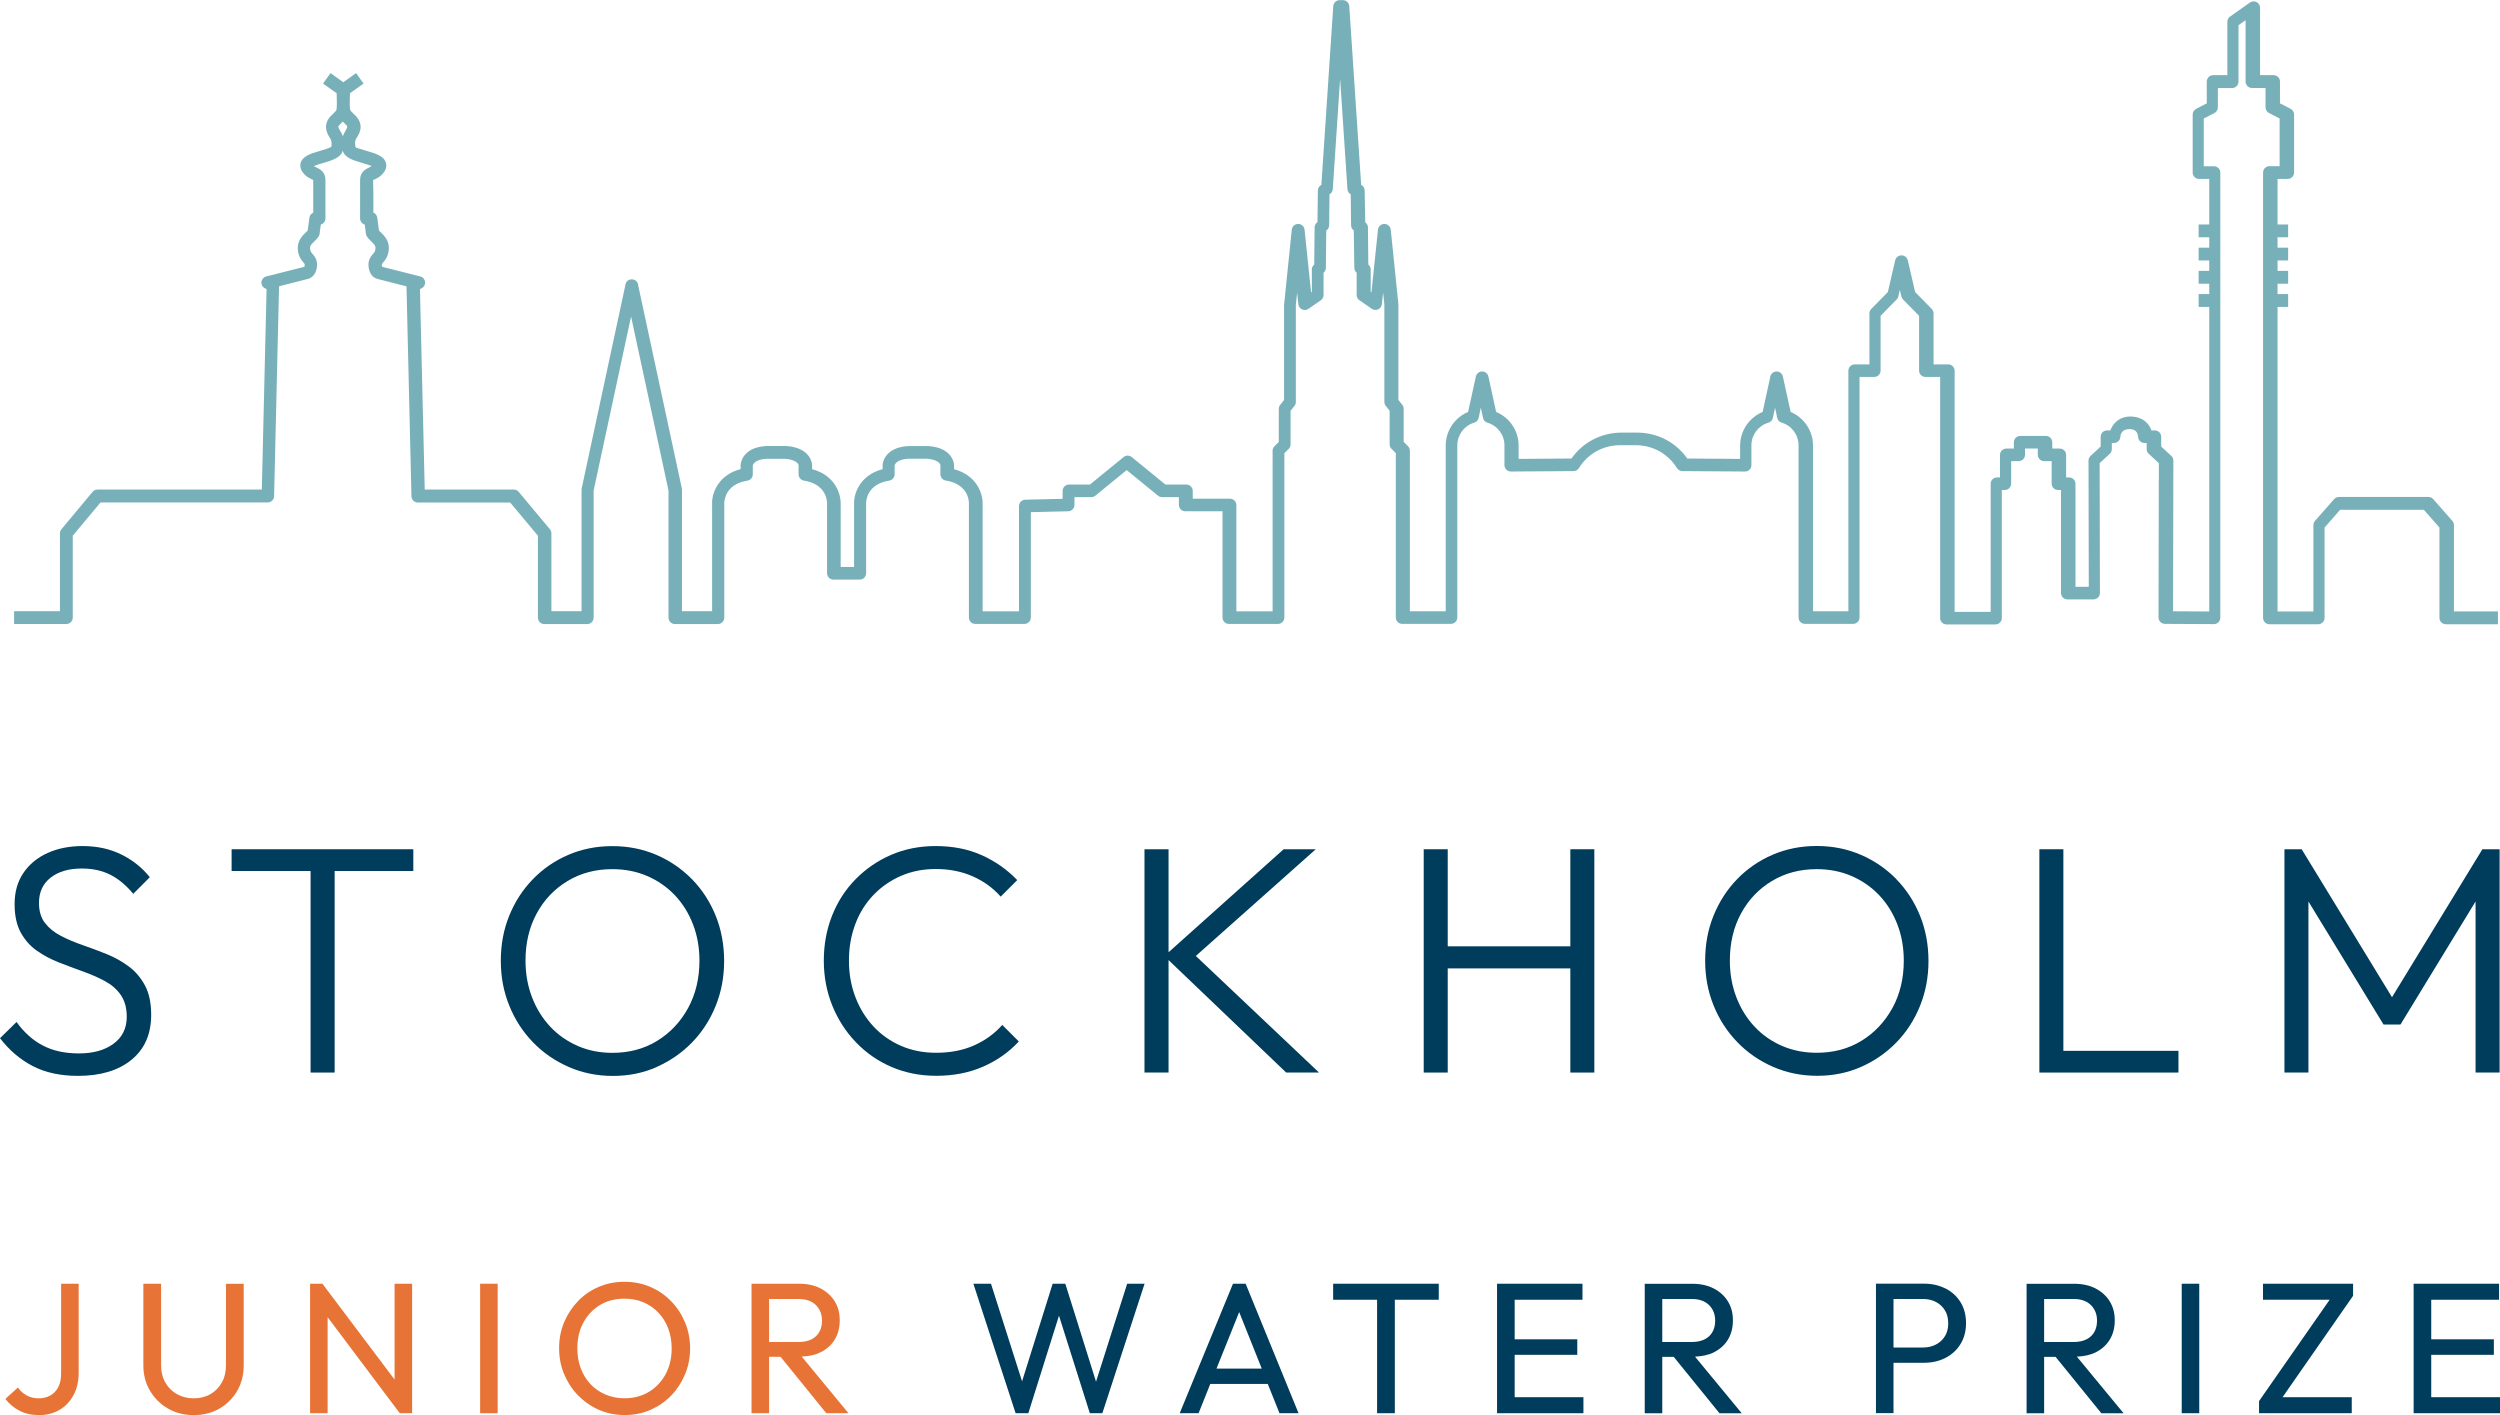 <svg width="212" height="120" viewBox="0 0 212 120" fill="none" xmlns="http://www.w3.org/2000/svg">
<g clip-path="url(#clip0_2268_2064)">
<path d="M208.093 51.853V44.534C208.093 44.402 208.046 44.274 207.961 44.173L206.339 42.327C206.238 42.21 206.084 42.141 205.93 42.141H198.34C198.186 42.141 198.032 42.21 197.931 42.327L196.309 44.173C196.224 44.274 196.177 44.402 196.177 44.534V51.853H193.136V26.028H194.034V24.939H193.136V24.058H194.034V22.971H193.136V22.09H194.034V21.002H193.136V20.12H194.034V19.032H193.136V15.174H193.997C194.3 15.174 194.539 14.93 194.539 14.633V9.713C194.539 9.511 194.428 9.325 194.247 9.23L193.343 8.763V6.916C193.343 6.613 193.099 6.374 192.801 6.374H191.653V0.658C191.653 0.457 191.542 0.271 191.361 0.175C191.18 0.085 190.962 0.101 190.797 0.212L189.107 1.407C188.964 1.507 188.879 1.672 188.879 1.852V6.374H187.677C187.374 6.374 187.135 6.618 187.135 6.916V8.763L186.232 9.23C186.051 9.325 185.939 9.511 185.939 9.713V14.633C185.939 14.935 186.184 15.174 186.481 15.174H187.343V19.032H186.444V20.12H187.343V21.002H186.444V22.09H187.343V22.971H186.444V24.058H187.343V24.939H186.444V26.028H187.343V51.853L184.276 51.837L184.302 39.057C184.302 38.903 184.238 38.76 184.127 38.659L183.271 37.868V37.04C183.271 36.738 183.027 36.499 182.729 36.499H182.442C182.235 35.905 181.719 35.342 180.682 35.321C179.726 35.31 179.168 35.905 178.96 36.499H178.679C178.376 36.499 178.136 36.743 178.136 37.04V37.868L177.281 38.659C177.169 38.76 177.105 38.909 177.105 39.057L177.127 49.762H176V41.026C176 40.724 175.755 40.485 175.458 40.485H175.208V38.58C175.208 38.277 174.963 38.038 174.666 38.038H174.033V37.507C174.033 37.205 173.789 36.966 173.491 36.966H171.317C171.014 36.966 170.775 37.21 170.775 37.507V38.038H170.142C169.839 38.038 169.6 38.282 169.6 38.58V40.485H169.35C169.047 40.485 168.808 40.729 168.808 41.026V51.885H165.752V31.441C165.752 31.139 165.507 30.9 165.21 30.9H163.966V26.579C163.966 26.436 163.907 26.298 163.812 26.197L162.403 24.764L161.781 22.073C161.723 21.829 161.5 21.654 161.244 21.654C160.989 21.654 160.771 21.829 160.713 22.073L160.091 24.764L158.683 26.197C158.582 26.298 158.528 26.436 158.528 26.579V30.9H157.285C156.982 30.9 156.742 31.144 156.742 31.441V51.837H153.745V37.778C153.745 36.531 152.979 35.406 151.847 34.933L151.188 31.929C151.135 31.68 150.912 31.5 150.656 31.5C150.401 31.5 150.178 31.68 150.125 31.929L149.471 34.933C148.334 35.406 147.563 36.531 147.563 37.778V38.914L143.082 38.882C142.115 37.502 140.547 36.685 138.83 36.685H137.512C135.795 36.685 134.227 37.502 133.26 38.882L128.779 38.914V37.778C128.779 36.531 128.008 35.4 126.871 34.933L126.217 31.929C126.164 31.68 125.94 31.5 125.685 31.5C125.43 31.5 125.207 31.68 125.154 31.929L124.495 34.933C123.362 35.406 122.597 36.531 122.597 37.778V51.837H119.557V38.219C119.557 38.075 119.498 37.937 119.397 37.837L119.031 37.47V34.663C119.031 34.541 118.988 34.424 118.914 34.328L118.584 33.909V25.789L117.936 19.478C117.909 19.202 117.675 18.99 117.393 18.99C117.112 18.99 116.883 19.202 116.851 19.478L116.298 24.796L116.235 24.754V22.854C116.235 22.689 116.16 22.535 116.033 22.434L116.001 19.287C116.001 19.112 115.916 18.948 115.772 18.847L115.724 16.156C115.724 15.954 115.607 15.768 115.427 15.678L114.417 0.52C114.396 0.234 114.162 0.011 113.875 0.011H113.604C113.317 0.011 113.077 0.234 113.061 0.52L112.052 15.678C111.871 15.768 111.754 15.954 111.754 16.156L111.722 18.836L111.706 18.847C111.563 18.948 111.478 19.112 111.478 19.287L111.446 22.434C111.318 22.535 111.244 22.689 111.244 22.854V24.754L111.18 24.796L110.627 19.478C110.6 19.202 110.367 18.99 110.085 18.99C109.803 18.99 109.569 19.202 109.543 19.478L108.889 25.847V33.914L108.559 34.334C108.485 34.429 108.442 34.546 108.442 34.668V37.476L108.076 37.842C107.975 37.943 107.916 38.081 107.916 38.224V51.843H104.844V42.831C104.844 42.528 104.6 42.289 104.302 42.289H101.145V41.631C101.145 41.329 100.9 41.09 100.602 41.09H98.827L95.973 38.76C95.771 38.595 95.484 38.595 95.282 38.76L92.427 41.09H90.652C90.349 41.09 90.11 41.334 90.11 41.631V42.3L86.942 42.374C86.644 42.38 86.411 42.624 86.411 42.916V51.843H83.328V42.719C83.349 41.897 82.855 40.304 80.904 39.79V39.413C80.904 39.354 80.803 37.953 78.704 37.826H77.008C74.946 37.953 74.845 39.349 74.845 39.439V39.784C72.894 40.299 72.4 41.891 72.426 42.698V48.074H71.289V42.714C71.31 41.891 70.816 40.299 68.865 39.784V39.407C68.865 39.349 68.764 37.948 66.664 37.821H64.969C62.907 37.948 62.806 39.344 62.806 39.434V39.779C60.855 40.294 60.36 41.886 60.387 42.693V51.827H57.83V41.53C57.83 41.493 57.83 41.456 57.82 41.419L54.12 24.202C54.115 24.085 54.072 23.974 53.998 23.878C53.791 23.623 53.355 23.623 53.148 23.878C53.073 23.974 53.031 24.085 53.025 24.207L49.326 41.419C49.321 41.456 49.315 41.493 49.315 41.53V51.827H46.759V45.23C46.759 45.102 46.716 44.98 46.631 44.879L43.989 41.711C43.888 41.589 43.734 41.514 43.569 41.514H36.017L35.612 24.515L35.74 24.457C35.947 24.361 36.07 24.143 36.048 23.915C36.027 23.687 35.862 23.496 35.639 23.443C35.639 23.443 32.923 22.753 32.407 22.625C32.386 22.562 32.37 22.456 32.381 22.408C32.397 22.366 32.461 22.291 32.519 22.222C32.62 22.1 32.742 21.951 32.827 21.75C32.997 21.346 33.019 20.911 32.891 20.54C32.758 20.158 32.503 19.908 32.296 19.706L32.184 19.6C32.184 19.6 32.158 19.574 32.136 19.547L31.993 18.459C31.966 18.263 31.839 18.104 31.663 18.029V17.44C31.663 16.713 31.663 15.986 31.637 15.285C31.658 15.264 31.743 15.222 31.807 15.195C31.95 15.126 32.131 15.041 32.301 14.887C32.673 14.553 32.817 14.208 32.737 13.852C32.593 13.231 31.865 13.019 31.095 12.796C30.776 12.701 30.239 12.547 30.159 12.499C30.095 12.26 30.095 12.032 30.154 11.867C30.186 11.783 30.233 11.708 30.281 11.634C30.409 11.422 30.584 11.135 30.579 10.753C30.568 10.201 30.223 9.877 29.968 9.633C29.803 9.474 29.697 9.373 29.686 9.277C29.643 8.938 29.659 8.55 29.67 8.179C29.67 8.089 29.675 7.998 29.675 7.908L30.829 7.085L30.196 6.199L29.112 6.974L28.028 6.199L27.395 7.085L28.549 7.908C28.549 7.998 28.549 8.089 28.554 8.179C28.564 8.55 28.58 8.938 28.538 9.283C28.527 9.373 28.426 9.479 28.256 9.638C28.001 9.877 27.655 10.206 27.645 10.753C27.64 11.14 27.815 11.427 27.942 11.639C27.99 11.713 28.038 11.788 28.07 11.873C28.129 12.037 28.129 12.265 28.102 12.43C27.99 12.547 27.453 12.706 27.135 12.796C26.364 13.019 25.63 13.237 25.487 13.852C25.407 14.203 25.551 14.553 25.923 14.887C26.093 15.041 26.273 15.126 26.417 15.195C26.476 15.222 26.555 15.264 26.561 15.264C26.561 15.991 26.561 16.718 26.561 17.445V18.035C26.39 18.109 26.258 18.268 26.236 18.465L26.093 19.552C26.093 19.552 26.056 19.595 26.045 19.6L25.928 19.712C25.721 19.913 25.466 20.163 25.333 20.54C25.205 20.916 25.226 21.346 25.396 21.75C25.482 21.951 25.604 22.1 25.705 22.222C25.763 22.291 25.827 22.366 25.838 22.403C25.848 22.456 25.838 22.562 25.811 22.625C25.296 22.758 22.579 23.443 22.579 23.443C22.356 23.501 22.191 23.687 22.17 23.915C22.149 24.143 22.271 24.361 22.478 24.457L22.606 24.515L22.202 41.514H8.271C8.111 41.514 7.957 41.584 7.851 41.711L5.209 44.879C5.129 44.975 5.082 45.102 5.082 45.23V51.827H1.196V52.915H5.629C5.932 52.915 6.171 52.671 6.171 52.373V45.426L8.526 42.608H22.702C22.999 42.608 23.238 42.374 23.244 42.077L23.664 24.276C24.647 24.027 26.125 23.65 26.125 23.65C26.375 23.586 26.582 23.411 26.72 23.156C26.895 22.822 26.938 22.36 26.821 22.036C26.741 21.814 26.608 21.649 26.497 21.522C26.433 21.447 26.375 21.378 26.353 21.325C26.29 21.166 26.273 21.007 26.316 20.885C26.364 20.752 26.486 20.63 26.64 20.481L26.773 20.349C26.938 20.179 27.119 19.993 27.113 19.733L27.204 19.043C27.432 18.979 27.597 18.767 27.597 18.518V17.424C27.597 16.697 27.597 15.975 27.597 15.248C27.597 14.569 27.108 14.33 26.842 14.203C26.757 14.16 26.677 14.123 26.619 14.081C26.826 13.99 27.161 13.89 27.39 13.826C28.166 13.598 28.899 13.385 29.064 12.77C29.229 13.385 29.962 13.598 30.744 13.826C30.967 13.89 31.307 13.99 31.514 14.081C31.461 14.123 31.376 14.165 31.291 14.208C31.025 14.335 30.531 14.574 30.536 15.254C30.536 15.981 30.536 16.708 30.536 17.43V18.523C30.536 18.772 30.701 18.979 30.93 19.048L31.02 19.738C31.02 19.998 31.201 20.184 31.366 20.354L31.493 20.481C31.647 20.63 31.77 20.752 31.817 20.89C31.86 21.012 31.844 21.171 31.78 21.325C31.759 21.378 31.7 21.447 31.637 21.522C31.53 21.649 31.392 21.814 31.312 22.036C31.195 22.36 31.238 22.822 31.413 23.162C31.546 23.416 31.759 23.591 32.009 23.655L34.47 24.281L34.89 42.082C34.895 42.38 35.139 42.613 35.432 42.613H43.261L45.616 45.431V52.379C45.616 52.681 45.86 52.92 46.158 52.92H49.799C50.102 52.92 50.341 52.676 50.341 52.379V41.594L53.514 26.84L56.688 41.594V52.379C56.688 52.681 56.932 52.92 57.23 52.92H60.876C61.179 52.92 61.418 52.676 61.418 52.379V42.687C61.418 42.523 61.455 41.063 63.38 40.761C63.645 40.718 63.837 40.49 63.837 40.225V39.487C63.863 39.296 64.134 38.962 64.948 38.909H66.574C67.419 38.956 67.69 39.296 67.717 39.434V40.219C67.717 40.485 67.913 40.713 68.174 40.756C70.098 41.058 70.141 42.518 70.135 42.693V48.611C70.135 48.913 70.38 49.152 70.677 49.152H72.904C73.207 49.152 73.447 48.908 73.447 48.611V42.682C73.447 42.518 73.484 41.058 75.408 40.756C75.674 40.713 75.865 40.485 75.865 40.219V39.482C75.892 39.291 76.163 38.956 76.976 38.903H78.603C79.448 38.951 79.719 39.291 79.745 39.429V40.214C79.745 40.48 79.942 40.708 80.202 40.75C82.126 41.053 82.169 42.512 82.164 42.687V52.368C82.164 52.671 82.408 52.91 82.706 52.91H86.873C87.176 52.91 87.415 52.665 87.415 52.368V43.431L90.583 43.356C90.881 43.351 91.115 43.107 91.115 42.815V42.157H92.539C92.667 42.157 92.789 42.114 92.885 42.035L95.542 39.864L98.2 42.035C98.296 42.114 98.418 42.157 98.545 42.157H99.97V42.815C99.97 43.117 100.214 43.356 100.512 43.356H103.669V52.368C103.669 52.671 103.914 52.91 104.212 52.91H108.373C108.676 52.91 108.916 52.665 108.916 52.368V38.431L109.282 38.065C109.383 37.964 109.442 37.826 109.442 37.683V34.838L109.771 34.419C109.846 34.323 109.888 34.206 109.888 34.084V25.884L109.995 24.807L110.101 25.805C110.122 25.996 110.239 26.16 110.414 26.24C110.59 26.32 110.792 26.303 110.951 26.192L112.004 25.465C112.153 25.364 112.238 25.194 112.238 25.019V23.13C112.36 23.029 112.434 22.875 112.434 22.716L112.466 19.552L112.482 19.542C112.626 19.441 112.711 19.277 112.711 19.107L112.743 16.48C112.902 16.389 113.008 16.225 113.019 16.039L113.641 6.687L114.263 16.039C114.273 16.225 114.38 16.389 114.539 16.48L114.571 19.107C114.571 19.282 114.656 19.441 114.8 19.542L114.847 22.71C114.847 22.87 114.922 23.024 115.044 23.124V25.014C115.044 25.194 115.129 25.359 115.278 25.46L116.33 26.187C116.49 26.293 116.692 26.314 116.867 26.235C117.043 26.155 117.16 25.99 117.181 25.799L117.287 24.796L117.393 25.826V34.079C117.393 34.201 117.436 34.318 117.51 34.413L117.84 34.833V37.677C117.84 37.821 117.898 37.959 117.999 38.059L118.366 38.426V52.363C118.366 52.665 118.611 52.904 118.908 52.904H123.038C123.341 52.904 123.58 52.66 123.58 52.363V37.757C123.58 36.876 124.17 36.09 125.01 35.841C125.202 35.788 125.345 35.629 125.388 35.438L125.574 34.578L125.76 35.438C125.802 35.634 125.946 35.788 126.137 35.846C126.988 36.09 127.577 36.881 127.577 37.757V39.439C127.577 39.583 127.636 39.721 127.737 39.827C127.838 39.928 127.976 39.986 128.12 39.986L133.44 39.949C133.626 39.949 133.802 39.848 133.897 39.689C134.647 38.473 135.954 37.752 137.39 37.752H138.708C140.148 37.752 141.45 38.473 142.2 39.689C142.301 39.848 142.471 39.944 142.657 39.949L147.978 39.986C148.121 39.986 148.259 39.928 148.36 39.827C148.461 39.726 148.52 39.588 148.52 39.439V37.757C148.52 36.876 149.11 36.09 149.96 35.846C150.152 35.788 150.3 35.634 150.338 35.438L150.524 34.578L150.71 35.438C150.752 35.634 150.896 35.788 151.087 35.841C151.927 36.085 152.517 36.876 152.517 37.757V52.363C152.517 52.665 152.761 52.904 153.059 52.904H157.146C157.449 52.904 157.689 52.66 157.689 52.363V31.966H158.932C159.235 31.966 159.475 31.722 159.475 31.425V26.781L160.835 25.396C160.904 25.327 160.957 25.237 160.979 25.136L161.106 24.579L161.234 25.136C161.255 25.231 161.308 25.322 161.377 25.396L162.738 26.781V31.425C162.738 31.728 162.983 31.966 163.28 31.966H164.524V52.411C164.524 52.713 164.769 52.952 165.066 52.952H169.212C169.515 52.952 169.754 52.708 169.754 52.411V41.552H170.004C170.307 41.552 170.546 41.307 170.546 41.01V39.105H171.179C171.482 39.105 171.721 38.861 171.721 38.564V38.033H172.805V38.564C172.805 38.866 173.05 39.105 173.347 39.105H173.98V41.01C173.98 41.313 174.224 41.552 174.522 41.552H174.772V50.288C174.772 50.59 175.016 50.829 175.314 50.829H177.531C177.674 50.829 177.812 50.771 177.913 50.67C178.014 50.569 178.073 50.431 178.073 50.282L178.051 39.275L178.907 38.484C179.019 38.383 179.083 38.234 179.083 38.086V37.566H179.263C179.55 37.566 179.79 37.338 179.805 37.051C179.816 36.849 179.912 36.388 180.576 36.388H180.619C181.209 36.388 181.299 36.849 181.31 37.046C181.32 37.338 181.56 37.566 181.852 37.566H182.038V38.086C182.038 38.24 182.102 38.383 182.213 38.484L183.069 39.275L183.042 52.358C183.042 52.655 183.282 52.899 183.585 52.904L187.741 52.925C187.885 52.925 188.023 52.867 188.124 52.766C188.225 52.665 188.283 52.527 188.283 52.379V14.638C188.283 14.495 188.23 14.357 188.124 14.256C188.018 14.155 187.885 14.097 187.741 14.097H186.88V10.052L187.784 9.585C187.964 9.49 188.076 9.304 188.076 9.102V7.468H189.283C189.58 7.468 189.825 7.223 189.825 6.921V2.134L190.425 1.709V6.921C190.425 7.223 190.67 7.462 190.968 7.462H192.116V9.097C192.116 9.299 192.227 9.484 192.408 9.58L193.312 10.047V14.091H192.451C192.148 14.091 191.908 14.335 191.908 14.633V52.395C191.908 52.697 192.153 52.936 192.451 52.936H196.58C196.883 52.936 197.123 52.692 197.123 52.395V44.736L198.446 43.229H205.542L206.866 44.736V52.395C206.866 52.697 207.11 52.936 207.408 52.936H211.825V51.848H207.95L208.093 51.853ZM29.319 11.061C29.234 11.199 29.154 11.337 29.096 11.491C29.085 11.523 29.085 11.565 29.075 11.602C29.064 11.565 29.069 11.523 29.053 11.491C29 11.337 28.915 11.199 28.83 11.061C28.756 10.939 28.692 10.832 28.692 10.764C28.692 10.679 28.782 10.588 28.963 10.413C28.995 10.381 29.032 10.344 29.069 10.312C29.107 10.35 29.144 10.387 29.176 10.413C29.362 10.588 29.447 10.679 29.447 10.764C29.447 10.832 29.383 10.939 29.309 11.061H29.319Z" fill="#78B0BA"/>
<path d="M9.631 88.506C8.887 89.058 7.909 89.329 6.697 89.329C5.485 89.329 4.507 89.111 3.652 88.67C2.796 88.23 2.046 87.561 1.403 86.664L0 88.039C0.792 89.068 1.717 89.854 2.785 90.406C3.848 90.958 5.129 91.234 6.618 91.234C8.531 91.234 10.041 90.777 11.152 89.87C12.262 88.962 12.82 87.694 12.82 86.059C12.82 85.051 12.645 84.223 12.294 83.57C11.943 82.917 11.492 82.381 10.928 81.962C10.365 81.543 9.748 81.192 9.068 80.916C8.388 80.64 7.712 80.391 7.043 80.157C6.373 79.924 5.751 79.669 5.182 79.372C4.614 79.08 4.157 78.714 3.816 78.273C3.476 77.833 3.306 77.265 3.306 76.57C3.306 75.651 3.636 74.935 4.3 74.42C4.959 73.905 5.841 73.65 6.947 73.65C7.867 73.65 8.675 73.831 9.371 74.186C10.067 74.542 10.71 75.084 11.3 75.795L12.704 74.388C12.06 73.582 11.258 72.939 10.29 72.462C9.323 71.984 8.228 71.745 6.995 71.745C5.895 71.745 4.906 71.942 4.034 72.334C3.163 72.727 2.477 73.295 1.983 74.027C1.488 74.76 1.238 75.641 1.238 76.67C1.238 77.642 1.414 78.448 1.759 79.08C2.11 79.712 2.562 80.226 3.125 80.619C3.683 81.012 4.305 81.346 4.986 81.612C5.666 81.877 6.341 82.132 7.011 82.371C7.681 82.609 8.302 82.88 8.871 83.183C9.44 83.485 9.897 83.878 10.237 84.366C10.577 84.854 10.748 85.47 10.748 86.224C10.748 87.195 10.375 87.959 9.631 88.506Z" fill="#003D5C"/>
<path d="M28.378 90.953V73.863H35.049V72.016H19.64V73.863H26.337V90.953H28.378Z" fill="#003D5C"/>
<path d="M55.699 90.47C56.836 89.965 57.836 89.275 58.691 88.394C59.547 87.513 60.211 86.484 60.69 85.3C61.168 84.117 61.407 82.848 61.407 81.49C61.407 80.131 61.168 78.836 60.69 77.652C60.211 76.469 59.542 75.439 58.681 74.558C57.814 73.677 56.81 72.987 55.661 72.493C54.513 72 53.27 71.751 51.925 71.751C50.58 71.751 49.336 72 48.188 72.493C47.04 72.987 46.041 73.677 45.185 74.558C44.329 75.439 43.665 76.469 43.187 77.642C42.708 78.815 42.469 80.088 42.469 81.468C42.469 82.848 42.708 84.096 43.187 85.279C43.665 86.463 44.335 87.498 45.201 88.389C46.062 89.281 47.077 89.976 48.231 90.48C49.384 90.984 50.639 91.239 51.978 91.239C53.318 91.239 54.561 90.984 55.699 90.48V90.47ZM49.002 88.697C48.103 88.309 47.322 87.768 46.657 87.057C45.998 86.351 45.483 85.523 45.116 84.568C44.749 83.612 44.563 82.578 44.563 81.458C44.563 79.956 44.882 78.618 45.515 77.456C46.147 76.294 47.019 75.375 48.135 74.707C49.246 74.038 50.511 73.704 51.925 73.704C52.988 73.704 53.971 73.895 54.875 74.282C55.773 74.67 56.554 75.211 57.219 75.906C57.878 76.601 58.394 77.424 58.76 78.369C59.127 79.314 59.313 80.343 59.313 81.463C59.313 82.97 58.989 84.308 58.351 85.481C57.708 86.654 56.836 87.582 55.731 88.262C54.63 88.941 53.36 89.281 51.925 89.281C50.878 89.281 49.905 89.09 49.002 88.702V88.697Z" fill="#003D5C"/>
<path d="M82.615 88.644C81.669 89.068 80.59 89.275 79.378 89.275C78.31 89.275 77.327 89.084 76.428 88.697C75.53 88.309 74.749 87.768 74.084 87.057C73.425 86.351 72.91 85.523 72.543 84.568C72.176 83.612 71.99 82.578 71.99 81.458C71.99 80.338 72.171 79.329 72.527 78.374C72.883 77.419 73.399 76.596 74.068 75.895C74.738 75.2 75.519 74.659 76.412 74.271C77.305 73.884 78.283 73.693 79.346 73.693C80.505 73.693 81.552 73.9 82.488 74.314C83.423 74.728 84.215 75.301 84.858 76.034L86.262 74.632C85.4 73.735 84.391 73.029 83.243 72.515C82.094 72 80.792 71.745 79.341 71.745C77.98 71.745 76.726 71.995 75.578 72.488C74.43 72.982 73.425 73.672 72.559 74.553C71.692 75.434 71.028 76.463 70.56 77.647C70.093 78.831 69.859 80.099 69.859 81.458C69.859 82.816 70.098 84.085 70.576 85.268C71.055 86.452 71.724 87.492 72.591 88.394C73.452 89.291 74.467 89.992 75.62 90.486C76.779 90.979 78.034 91.228 79.394 91.228C80.845 91.228 82.163 90.974 83.349 90.459C84.534 89.944 85.549 89.233 86.394 88.315L84.991 86.914C84.348 87.646 83.551 88.225 82.605 88.649L82.615 88.644Z" fill="#003D5C"/>
<path d="M111.578 72.016H108.852L99.093 80.752V72.016H97.052V90.953H99.093V81.415L109.07 90.953H111.855L101.405 81.065L111.578 72.016Z" fill="#003D5C"/>
<path d="M133.164 82.121V90.953H135.199V72.016H133.164V80.248H122.767V72.016H120.731V90.953H122.767V82.121H133.164Z" fill="#003D5C"/>
<path d="M160.809 74.547C159.942 73.666 158.938 72.976 157.789 72.483C156.641 71.989 155.398 71.74 154.053 71.74C152.708 71.74 151.464 71.989 150.316 72.483C149.168 72.976 148.169 73.666 147.313 74.547C146.457 75.428 145.793 76.458 145.314 77.631C144.836 78.804 144.597 80.078 144.597 81.458C144.597 82.838 144.836 84.085 145.314 85.268C145.793 86.452 146.463 87.487 147.329 88.378C148.19 89.27 149.205 89.965 150.359 90.469C151.512 90.974 152.767 91.228 154.106 91.228C155.445 91.228 156.689 90.974 157.827 90.469C158.964 89.965 159.963 89.275 160.819 88.394C161.675 87.513 162.339 86.484 162.818 85.3C163.296 84.117 163.535 82.848 163.535 81.489C163.535 80.131 163.296 78.836 162.818 77.652C162.339 76.469 161.67 75.439 160.809 74.558V74.547ZM160.479 85.475C159.836 86.648 158.964 87.577 157.859 88.256C156.758 88.936 155.488 89.275 154.053 89.275C153.006 89.275 152.033 89.084 151.129 88.697C150.231 88.309 149.45 87.768 148.785 87.057C148.126 86.351 147.611 85.523 147.244 84.568C146.877 83.612 146.691 82.577 146.691 81.458C146.691 79.956 147.01 78.618 147.643 77.456C148.275 76.293 149.147 75.375 150.263 74.707C151.374 74.038 152.639 73.704 154.053 73.704C155.116 73.704 156.099 73.894 157.003 74.282C157.901 74.669 158.682 75.211 159.347 75.906C160.006 76.601 160.522 77.424 160.888 78.369C161.255 79.313 161.441 80.343 161.441 81.463C161.441 82.97 161.117 84.308 160.479 85.481V85.475Z" fill="#003D5C"/>
<path d="M184.733 89.111H174.974V72.016H172.938V90.953H174.288H174.974H184.733V89.111Z" fill="#003D5C"/>
<path d="M202.124 86.882H203.559L209.927 76.448V90.953H211.968V72.016H210.506L202.842 84.563L195.182 72.016H193.721V90.953H195.756V76.448L202.124 86.882Z" fill="#003D5C"/>
<path d="M5.182 116.487C5.182 116.938 5.103 117.32 4.938 117.633C4.773 117.946 4.55 118.18 4.263 118.339C3.976 118.498 3.652 118.578 3.279 118.578C2.907 118.578 2.573 118.498 2.275 118.339C1.977 118.18 1.722 117.951 1.52 117.66L0.457 118.625C0.776 119.05 1.175 119.384 1.653 119.629C2.131 119.878 2.689 120 3.327 120C3.965 120 4.544 119.851 5.044 119.56C5.544 119.268 5.942 118.848 6.235 118.307C6.527 117.766 6.671 117.134 6.671 116.407V108.86H5.182V116.487Z" fill="#E77436"/>
<path d="M19.162 115.759C19.162 116.327 19.045 116.826 18.805 117.246C18.566 117.67 18.247 117.994 17.838 118.227C17.429 118.461 16.961 118.578 16.435 118.578C15.909 118.578 15.435 118.461 15.016 118.227C14.596 117.994 14.266 117.67 14.027 117.246C13.783 116.826 13.66 116.322 13.66 115.744V108.86H12.156V115.775C12.156 116.577 12.342 117.299 12.719 117.935C13.097 118.572 13.607 119.077 14.25 119.448C14.893 119.82 15.622 120 16.435 120C17.248 120 17.971 119.814 18.609 119.448C19.241 119.082 19.746 118.578 20.113 117.946C20.48 117.315 20.666 116.598 20.666 115.797V108.865H19.162V115.765V115.759Z" fill="#E77436"/>
<path d="M33.46 116.985L27.342 108.86H26.295V119.841H27.783V111.699L33.901 119.841H34.948V108.86H33.46V116.985Z" fill="#E77436"/>
<path d="M42.203 108.86H40.715V119.841H42.203V108.86Z" fill="#E77436"/>
<path d="M56.9 110.33C56.395 109.815 55.805 109.412 55.135 109.125C54.465 108.839 53.737 108.695 52.956 108.695C52.175 108.695 51.446 108.839 50.777 109.125C50.107 109.412 49.517 109.81 49.017 110.33C48.518 110.85 48.124 111.445 47.837 112.124C47.55 112.803 47.412 113.541 47.412 114.332C47.412 115.123 47.556 115.844 47.837 116.529C48.124 117.214 48.518 117.819 49.028 118.339C49.538 118.859 50.128 119.268 50.803 119.56C51.478 119.851 52.206 119.995 52.988 119.995C53.769 119.995 54.481 119.851 55.151 119.56C55.821 119.268 56.411 118.864 56.91 118.349C57.41 117.835 57.803 117.23 58.09 116.545C58.377 115.86 58.521 115.128 58.521 114.348C58.521 113.567 58.377 112.819 58.09 112.134C57.803 111.45 57.41 110.85 56.9 110.33ZM56.448 116.524C56.103 117.161 55.63 117.665 55.029 118.026C54.428 118.392 53.737 118.572 52.951 118.572C52.371 118.572 51.834 118.466 51.34 118.254C50.851 118.042 50.426 117.75 50.075 117.378C49.724 117.007 49.448 116.556 49.251 116.035C49.054 115.515 48.959 114.947 48.959 114.332C48.959 113.509 49.129 112.782 49.474 112.15C49.82 111.519 50.288 111.02 50.883 110.664C51.478 110.303 52.169 110.128 52.951 110.128C53.541 110.128 54.083 110.229 54.566 110.436C55.05 110.643 55.475 110.935 55.837 111.317C56.193 111.699 56.475 112.145 56.666 112.655C56.857 113.164 56.958 113.727 56.958 114.337C56.958 115.16 56.788 115.892 56.443 116.529L56.448 116.524Z" fill="#E77436"/>
<path d="M70.066 119.841H71.953L67.988 115.038C68.588 115.011 69.13 114.9 69.593 114.671C70.109 114.411 70.507 114.05 70.789 113.589C71.071 113.122 71.209 112.58 71.209 111.959C71.209 111.338 71.071 110.824 70.789 110.362C70.507 109.9 70.109 109.534 69.593 109.263C69.077 108.993 68.466 108.86 67.77 108.86H63.73V119.841H65.219V115.059H66.191L70.071 119.841H70.066ZM65.219 110.155H67.722C68.355 110.155 68.844 110.33 69.189 110.675C69.534 111.02 69.705 111.46 69.705 111.986C69.705 112.543 69.534 112.989 69.189 113.313C68.844 113.637 68.349 113.801 67.706 113.801H65.219V110.144V110.155Z" fill="#E77436"/>
<path d="M92.943 117.164L90.338 108.858H89.265L86.671 117.138L84.035 108.858H82.541L86.124 119.839H87.203L89.802 111.57L92.417 119.839H93.48L97.062 108.858H95.585L92.943 117.164Z" fill="#003D5C"/>
<path d="M104.557 108.86L100.039 119.841H101.639L102.633 117.357H107.507L108.501 119.841H110.117L105.63 108.86H104.551H104.557ZM103.159 116.057L105.083 111.264L106.997 116.057H103.159Z" fill="#003D5C"/>
<path d="M113.051 110.219H116.777V119.841H118.281V110.219H122.007V108.86H113.051V110.219Z" fill="#003D5C"/>
<path d="M128.444 114.889H133.754V113.573H128.444V110.219H134.195V108.86H128.444H127.965H126.95V119.841H127.965H128.444H134.275V118.482H128.444V114.889Z" fill="#003D5C"/>
<path d="M145.336 114.677C145.851 114.417 146.25 114.056 146.532 113.594C146.813 113.127 146.951 112.586 146.951 111.965C146.951 111.344 146.813 110.829 146.532 110.367C146.25 109.905 145.851 109.539 145.336 109.269C144.82 108.998 144.209 108.865 143.513 108.865H139.473V119.846H140.961V115.064H141.934L145.814 119.846H147.701L143.736 115.043C144.336 115.016 144.879 114.905 145.341 114.677H145.336ZM140.961 110.155H143.465C144.097 110.155 144.586 110.33 144.932 110.675C145.277 111.02 145.447 111.461 145.447 111.986C145.447 112.543 145.277 112.989 144.932 113.313C144.586 113.637 144.092 113.801 143.449 113.801H140.961V110.144V110.155Z" fill="#003D5C"/>
<path d="M164.976 109.268C164.439 108.992 163.828 108.854 163.153 108.854H159.081V119.835H160.569V115.563H163.153C163.828 115.563 164.434 115.425 164.976 115.149C165.513 114.873 165.938 114.486 166.251 113.976C166.565 113.467 166.719 112.877 166.719 112.203C166.719 111.529 166.565 110.924 166.251 110.42C165.938 109.921 165.513 109.534 164.976 109.258V109.268ZM164.933 113.302C164.747 113.61 164.492 113.843 164.173 114.013C163.854 114.183 163.482 114.268 163.073 114.268H160.569V110.155H163.073C163.487 110.155 163.854 110.24 164.173 110.41C164.492 110.579 164.747 110.818 164.933 111.121C165.119 111.423 165.21 111.789 165.21 112.214C165.21 112.639 165.119 113 164.933 113.307V113.302Z" fill="#003D5C"/>
<path d="M177.717 114.677C178.232 114.417 178.631 114.056 178.912 113.594C179.194 113.127 179.332 112.586 179.332 111.965C179.332 111.344 179.194 110.829 178.912 110.367C178.631 109.905 178.232 109.539 177.717 109.269C177.201 108.998 176.59 108.865 175.893 108.865H171.854V119.846H173.342V115.064H174.315L178.195 119.846H180.082L176.117 115.043C176.717 115.016 177.259 114.905 177.722 114.677H177.717ZM173.342 110.155H175.846C176.478 110.155 176.967 110.33 177.313 110.675C177.658 111.02 177.828 111.461 177.828 111.986C177.828 112.543 177.658 112.989 177.313 113.313C176.967 113.637 176.473 113.801 175.83 113.801H173.342V110.144V110.155Z" fill="#003D5C"/>
<path d="M186.497 108.86H185.009V119.841H186.497V108.86Z" fill="#003D5C"/>
<path d="M191.903 110.219H197.553L191.568 118.811V119.841H199.429V118.482H193.561L199.541 109.884V108.86H191.903V110.219Z" fill="#003D5C"/>
<path d="M206.169 118.482V114.889H211.479V113.573H206.169V110.219H211.92V108.86H206.169H205.691H204.676V119.841H205.691H206.169H212V118.482H206.169Z" fill="#003D5C"/>
</g>
<defs>
<clipPath id="clip0_2268_2064">
<rect width="212" height="120" fill="white"/>
</clipPath>
</defs>
</svg>
